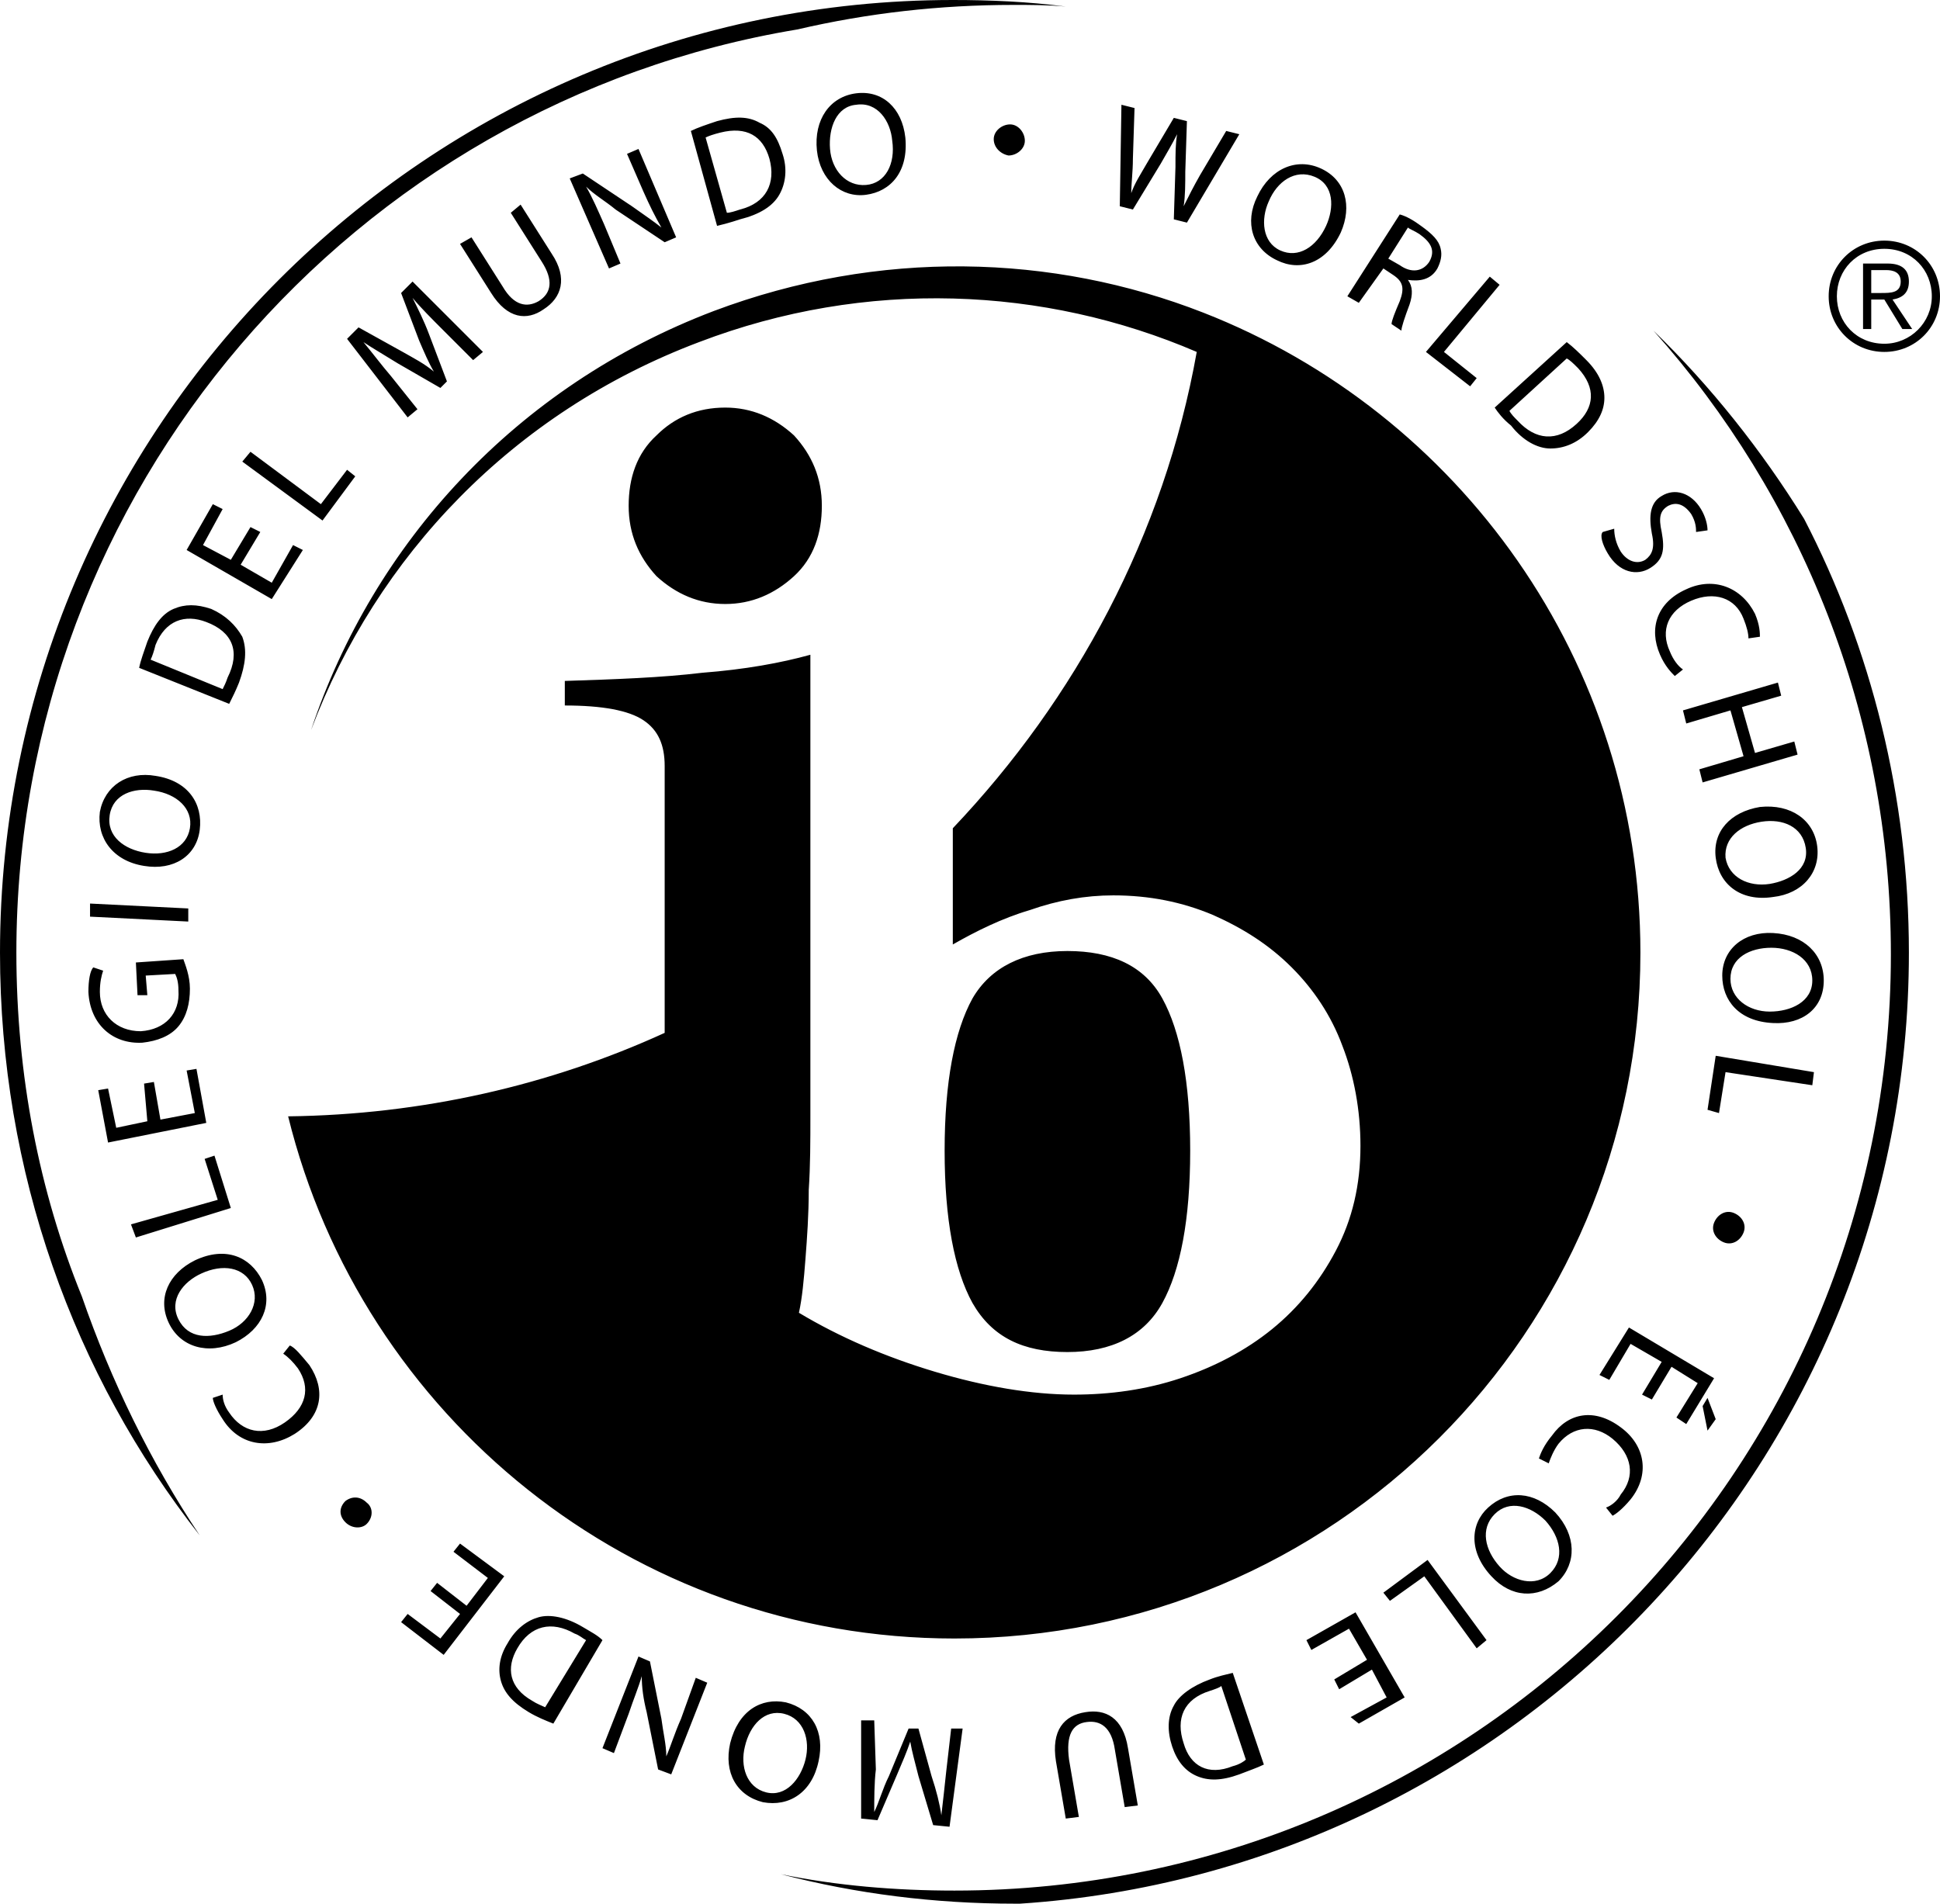 <?xml version="1.0" encoding="UTF-8"?> <svg xmlns="http://www.w3.org/2000/svg" xmlns:xlink="http://www.w3.org/1999/xlink" version="1.1" id="Layer_1" x="0px" y="0px" viewBox="0 0 118.5 116.3" style="enable-background:new 0 0 118.5 116.3;" xml:space="preserve"> <style type="text/css"> .st0{clip-path:url(#SVGID_00000019675037567533458810000018319023244793382031_);} </style> <g> <defs> <rect id="SVGID_1_" y="0" width="118.5" height="116.3"></rect> </defs> <clipPath id="SVGID_00000041275939341854266300000016047040797379772039_"> <use xlink:href="#SVGID_1_" style="overflow:visible;"></use> </clipPath> <g style="clip-path:url(#SVGID_00000041275939341854266300000016047040797379772039_);"> <path d="M104.3,87.4l-0.3-1.5l0.3-0.5l0.5,1.3L104.3,87.4z M103,87l1.7-2.8l-5.2-3.1L97.7,84l0.6,0.3l1.3-2.2l1.9,1.1l-1.2,2 l0.6,0.3l1.2-2l1.6,1l-1.3,2.1L103,87z M98.1,92.1l0.4,0.5c0.2-0.1,0.6-0.4,1.1-1c1.2-1.5,0.9-3.3-0.6-4.4 c-1.6-1.2-3.2-0.9-4.2,0.5c-0.5,0.6-0.7,1.1-0.8,1.4l0.6,0.3c0.1-0.3,0.3-0.8,0.6-1.2c0.9-1.1,2.2-1.2,3.3-0.3 c1.2,1,1.4,2.3,0.5,3.4C98.8,91.7,98.4,92,98.1,92.1z M91.1,96.3c-1.4-1.5-1.3-3.2-0.2-4.2c1.2-1.1,2.8-1,4.1,0.3 c1.3,1.4,1.3,3.1,0.2,4.2C93.9,97.7,92.3,97.6,91.1,96.3z M91.6,95.7c0.8,0.9,2.2,1.3,3.1,0.4c0.9-0.9,0.6-2.2-0.3-3.2 c-0.9-0.9-2.2-1.3-3.1-0.4C90.4,93.4,90.7,94.7,91.6,95.7z M90.2,100.7l0.6-0.5l-3.6-4.9l-2.7,2l0.4,0.5l2.1-1.5L90.2,100.7z M83,105.3l2.8-1.6l-3-5.2l-3,1.7l0.3,0.6l2.3-1.3l1.1,1.9l-2,1.2l0.3,0.6l2-1.2l0.9,1.7l-2.2,1.2L83,105.3z M73.9,102.6 c0.5-0.2,1-0.3,1.4-0.4l1.9,5.6c-0.4,0.2-1,0.4-1.5,0.6c-1.1,0.4-1.9,0.4-2.6,0.1c-0.7-0.3-1.2-0.9-1.5-1.8 c-0.3-0.9-0.3-1.8,0.1-2.5C72,103.6,72.8,103,73.9,102.6z M73.9,103.3c-1.6,0.5-2.1,1.7-1.6,3.2c0.4,1.4,1.5,2,3,1.4 c0.4-0.1,0.7-0.3,0.8-0.4l-1.5-4.5C74.5,103.1,74.2,103.2,73.9,103.3z M66.4,105.2c0.8-0.1,1.5,0.3,1.7,1.7l0.6,3.5l0.8-0.1 l-0.6-3.5c-0.3-1.9-1.4-2.4-2.6-2.2c-1.3,0.2-2.1,1.1-1.8,3l0.6,3.5l0.8-0.1l-0.6-3.5C65.1,106,65.5,105.3,66.4,105.2z M53.4,105.1h-0.8v6l1,0.1l1.2-2.8c0.3-0.7,0.6-1.4,0.8-2c0.1,0.6,0.3,1.3,0.5,2.1l0.9,3l1,0.1l0.8-6h-0.7l-0.3,2.6 c-0.1,0.9-0.2,1.9-0.3,2.7c-0.1-0.7-0.3-1.5-0.6-2.4l-0.8-2.9h-0.6l-1.2,2.9c-0.4,0.8-0.6,1.6-0.9,2.2c0-0.7,0-1.8,0.1-2.6 L53.4,105.1z M46.6,110.1c-1.6-0.4-2.4-1.8-2-3.6c0.5-2,1.9-2.8,3.4-2.5c1.6,0.4,2.4,1.8,2,3.6C49.6,109.5,48.2,110.4,46.6,110.1z M49.2,107.5c0.3-1.2-0.1-2.5-1.3-2.8c-1.2-0.3-2.1,0.7-2.4,2c-0.3,1.2,0.1,2.5,1.3,2.8S48.9,108.7,49.2,107.5z M41.6,105 c-0.4,0.9-0.6,1.6-0.9,2.3c0-0.7-0.2-1.5-0.3-2.3l-0.7-3.5l-0.7-0.3l-2.2,5.6l0.7,0.3l0.9-2.4c0.3-0.9,0.6-1.6,0.8-2.3 c0,0.7,0.1,1.4,0.3,2.2l0.7,3.5l0.8,0.3l2.2-5.6l-0.7-0.3L41.6,105z M35.6,99.4c0.5,0.3,0.9,0.5,1.2,0.8l-3,5.1 c-0.5-0.2-1-0.4-1.5-0.7c-1-0.6-1.5-1.2-1.7-1.9c-0.2-0.7-0.1-1.5,0.4-2.3c0.5-0.9,1.2-1.4,1.9-1.6C33.6,98.6,34.6,98.8,35.6,99.4 z M35.8,100.2c-0.2-0.1-0.4-0.3-0.7-0.4c-1.4-0.8-2.7-0.5-3.5,0.9c-0.7,1.2-0.5,2.4,0.9,3.2c0.3,0.2,0.6,0.3,0.8,0.4L35.8,100.2z M28.1,94.3l-0.4,0.5l2.1,1.6l-1.3,1.7l-1.8-1.4l-0.4,0.5l1.8,1.4l-1.2,1.5l-2-1.5l-0.4,0.5l2.6,2l3.7-4.8L28.1,94.3z M22.4,91.8 c-0.4-0.4-0.9-0.4-1.3-0.1c-0.4,0.4-0.4,0.9,0,1.3s1,0.4,1.3,0.1C22.8,92.7,22.8,92.1,22.4,91.8z M17.7,82.2l-0.4,0.5 c0.3,0.2,0.6,0.5,0.9,0.9c0.8,1.2,0.5,2.4-0.8,3.3c-1.3,0.9-2.6,0.6-3.4-0.6c-0.3-0.4-0.4-0.8-0.4-1.1L13,85.4 c0,0.2,0.2,0.7,0.6,1.3c1,1.6,2.8,1.9,4.4,0.9c1.7-1.1,1.9-2.7,0.9-4.2C18.4,82.8,18,82.3,17.7,82.2z M14.4,82 c-1.7,0.8-3.4,0.3-4.1-1.2s0-3,1.6-3.8c1.9-0.9,3.4-0.2,4.1,1.2C16.7,79.7,16,81.2,14.4,82z M14,81.3c1.2-0.5,1.9-1.7,1.4-2.8 s-1.8-1.3-3.1-0.7c-1.1,0.5-2,1.6-1.4,2.8C11.5,81.8,12.8,81.8,14,81.3z M8.3,75.6l5.8-1.8l-1-3.2l-0.6,0.2l0.8,2.5L8,74.8 L8.3,75.6z M12.6,68.6L12,65.3l-0.6,0.1l0.5,2.6l-2.1,0.4l-0.4-2.3l-0.6,0.1L9,68.5l-1.9,0.4l-0.5-2.4L6,66.6l0.6,3.2L12.6,68.6z M5.4,60.6c0.1,2,1.5,3.2,3.3,3.1c0.9-0.1,1.7-0.4,2.2-1c0.5-0.6,0.7-1.4,0.7-2.3c0-0.8-0.3-1.5-0.4-1.8l-2.9,0.2l0.1,2H9 l-0.1-1.2l1.8-0.1c0.1,0.2,0.2,0.5,0.2,1c0.1,1.4-0.8,2.4-2.3,2.5c-1.5,0-2.5-1-2.5-2.4c0-0.6,0.1-1,0.2-1.3l-0.6-0.2 C5.5,59.3,5.4,59.9,5.4,60.6z M5.5,56l6,0.3v-0.8l-6-0.3V56z M8.8,52.9c-1.9-0.3-2.9-1.7-2.7-3.3c0.3-1.6,1.7-2.5,3.4-2.2 c2,0.3,2.9,1.7,2.7,3.3C12,52.3,10.6,53.2,8.8,52.9z M8.9,52.1c1.3,0.2,2.5-0.3,2.7-1.5c0.2-1.2-0.8-2.1-2.2-2.3 c-1.2-0.2-2.5,0.2-2.7,1.5C6.5,51.1,7.6,51.9,8.9,52.1z M14.6,41.7c-0.2,0.5-0.4,0.9-0.6,1.3l-5.5-2.2c0.1-0.5,0.3-1,0.5-1.6 c0.4-1,0.9-1.7,1.6-2c0.7-0.3,1.4-0.3,2.3,0c0.9,0.4,1.5,1,1.9,1.7C15.1,39.7,15,40.6,14.6,41.7z M12.6,38 c-1.3-0.5-2.5-0.1-3.1,1.4c-0.1,0.4-0.2,0.7-0.3,0.9l4.4,1.8c0.1-0.2,0.2-0.4,0.3-0.7C14.7,39.8,14.2,38.6,12.6,38z M18.5,33.6 l-0.6-0.3l-1.3,2.3l-1.9-1.1l1.2-2l-0.6-0.3l-1.2,2l-1.7-0.9l1.2-2.2L13,30.8l-1.6,2.8l5.2,3L18.5,33.6z M19.6,30.8l-4.3-3.2 l-0.5,0.6l4.9,3.6l2-2.7l-0.5-0.4L19.6,30.8z M24.6,21.5L21.9,20l-0.7,0.7l3.7,4.8l0.6-0.5l-1.6-2c-0.6-0.7-1.2-1.5-1.7-2.1 c0.6,0.4,1.3,0.8,2.1,1.3l2.6,1.5l0.4-0.4l-1.1-2.9c-0.3-0.8-0.7-1.6-1-2.2c0.5,0.6,1.2,1.3,1.8,1.9l1.9,1.9l0.6-0.5l-4.3-4.3 l-0.7,0.7l1.1,2.9c0.3,0.7,0.6,1.4,0.9,1.9C25.9,22.2,25.3,21.9,24.6,21.5z M32.9,18.4c-0.7,0.4-1.5,0.3-2.2-0.9l-1.9-3l-0.7,0.4 l1.9,3c1,1.6,2.2,1.7,3.2,1c1.1-0.7,1.5-1.9,0.5-3.4l-1.9-3L31.2,13l1.9,3C33.8,17.1,33.7,17.9,32.9,18.4z M38.6,12.6l-3-2 l-0.8,0.3l2.4,5.5l0.7-0.3l-1-2.4c-0.4-0.9-0.7-1.6-1.1-2.3c0.5,0.5,1.2,0.9,1.8,1.4l3,2l0.7-0.3L39,9.1l-0.7,0.3l1,2.3 c0.4,0.9,0.7,1.5,1.1,2.2C39.9,13.5,39.3,13.1,38.6,12.6z M43.8,13.8L42.2,8c0.4-0.2,1-0.4,1.6-0.6c1.1-0.3,1.9-0.3,2.6,0.1 c0.7,0.3,1.1,0.9,1.4,1.9c0.3,0.9,0.2,1.8-0.2,2.5c-0.4,0.7-1.2,1.2-2.4,1.5C44.6,13.6,44.2,13.7,43.8,13.8z M43.1,8.4l1.3,4.6 c0.2,0,0.5-0.1,0.8-0.2c1.6-0.4,2.2-1.6,1.8-3.1c-0.4-1.4-1.4-2-3-1.6C43.6,8.2,43.3,8.3,43.1,8.4z M49.9,9.2 c-0.2-1.9,0.8-3.3,2.4-3.5c1.6-0.2,2.8,0.9,3,2.7c0.2,2.1-0.9,3.3-2.4,3.5C51.4,12.1,50.1,11,49.9,9.2z M50.7,9.1 c0.1,1.3,1,2.3,2.2,2.2c1.2-0.1,1.8-1.3,1.6-2.7c-0.1-1.2-0.9-2.4-2.2-2.2C51.1,6.5,50.6,7.8,50.7,9.1z M61.6,9.5 c0.5,0,1-0.4,1-0.9s-0.4-1-0.9-1s-1,0.4-1,0.9S61.1,9.4,61.6,9.5z M70.9,10c0.4-0.7,0.7-1.2,1-1.8c-0.1,0.6-0.1,1.2-0.1,2 l-0.1,3.2l0.8,0.2l3.2-5.4L74.9,8l-1.6,2.7c-0.4,0.7-0.7,1.3-1,1.9c0.1-0.6,0.1-1.4,0.1-2.1l0.1-3.1l-0.8-0.2l-1.6,2.7 c-0.4,0.7-0.8,1.3-1,1.9c0-0.6,0.1-1.3,0.1-2.1l0.1-3.1l-0.8-0.2l-0.1,6.2l0.8,0.2L70.9,10z M76.8,12c0.8-1.7,2.4-2.4,3.9-1.7 s1.9,2.3,1.2,3.9c-0.9,1.9-2.5,2.4-3.9,1.7C76.5,15.2,76,13.6,76.8,12z M78.2,15.3c1.1,0.5,2.2-0.2,2.8-1.5c0.5-1.1,0.5-2.5-0.7-3 c-1.2-0.5-2.3,0.3-2.8,1.5C77,13.4,77.1,14.8,78.2,15.3z M83,18.5l-0.7-0.4l3.2-5c0.4,0.1,0.9,0.4,1.3,0.7 c0.7,0.5,1.1,0.9,1.2,1.4c0.1,0.4,0,0.8-0.2,1.2c-0.4,0.7-1.1,0.8-1.8,0.7c0.3,0.4,0.3,0.9,0.1,1.5c-0.3,0.8-0.5,1.4-0.5,1.6 L85,19.8c0-0.2,0.2-0.7,0.5-1.4c0.3-0.8,0.2-1.2-0.4-1.6l-0.6-0.4L83,18.5z M84.8,15.8l0.7,0.4c0.7,0.5,1.4,0.4,1.8-0.2 c0.4-0.7,0.1-1.2-0.6-1.7c-0.3-0.2-0.6-0.3-0.7-0.4L84.8,15.8z M89.8,23.6l0.4-0.5l-2-1.6l3.4-4.1L91,16.9l-3.9,4.6L89.8,23.6z M91.3,24.9l4.4-4c0.4,0.3,0.8,0.7,1.2,1.1c0.8,0.8,1.1,1.6,1.1,2.3c0,0.7-0.3,1.4-1,2.1c-0.7,0.7-1.5,1-2.3,1 c-0.8,0-1.7-0.5-2.4-1.4C91.8,25.6,91.5,25.2,91.3,24.9z M92.2,25.1c0.1,0.2,0.3,0.4,0.5,0.6c1.1,1.2,2.4,1.3,3.6,0.2 c1.1-1,1.2-2.2,0.1-3.4c-0.3-0.3-0.5-0.5-0.7-0.6L92.2,25.1z M98.2,33.8c0.7,1.2,1.8,1.4,2.6,0.9c0.8-0.5,0.9-1.1,0.7-2.2 c-0.2-0.9-0.1-1.3,0.4-1.6c0.4-0.2,0.9-0.2,1.4,0.5c0.3,0.5,0.3,0.9,0.3,1.1l0.7-0.1c0-0.3-0.1-0.8-0.4-1.3 c-0.6-1-1.6-1.3-2.4-0.8c-0.7,0.4-0.8,1.2-0.6,2.3c0.2,0.9,0,1.3-0.4,1.6c-0.5,0.3-1.1,0.1-1.5-0.5c-0.3-0.5-0.4-1-0.4-1.4 l-0.7,0.2C97.7,32.7,97.9,33.3,98.2,33.8z M103,36c-1.8,0.8-2.3,2.4-1.6,4c0.3,0.7,0.7,1.1,0.9,1.3l0.5-0.4 c-0.3-0.2-0.6-0.6-0.8-1.1c-0.6-1.3-0.1-2.5,1.3-3.1c1.4-0.6,2.7-0.2,3.2,1.1c0.2,0.5,0.3,0.9,0.3,1.2l0.7-0.1 c0-0.2,0-0.7-0.3-1.4C106.4,35.9,104.7,35.2,103,36z M108.6,41.7l-5.8,1.7l0.2,0.8l2.7-0.8l0.8,2.8l-2.7,0.8l0.2,0.8l5.8-1.7 l-0.2-0.8l-2.4,0.7l-0.8-2.8l2.4-0.7L108.6,41.7z M111,51.7c0.2,1.6-0.9,2.9-2.7,3.1c-2,0.3-3.3-0.8-3.5-2.4 c-0.2-1.6,0.9-2.8,2.7-3.1C109.4,49.1,110.8,50.1,111,51.7z M110.3,51.8c-0.2-1.3-1.4-1.8-2.7-1.6c-1.3,0.2-2.3,1-2.2,2.2 c0.2,1.2,1.4,1.8,2.7,1.6C109.3,53.8,110.5,53.1,110.3,51.8z M111.4,59.9c0,1.7-1.3,2.7-3.1,2.6c-2.1-0.1-3.1-1.4-3.1-2.9 c0-1.6,1.3-2.7,3.1-2.6C110.2,57.1,111.4,58.3,111.4,59.9z M110.7,59.9c0-1.3-1.2-2-2.5-2c-1.3,0-2.5,0.6-2.5,1.9 c0,1.2,1.1,2,2.4,2C109.4,61.8,110.7,61.2,110.7,59.9z M110.8,65.5l-6-1l-0.5,3.3L105,68l0.4-2.5l5.3,0.8L110.8,65.5z M105.3,75.9 c0.5,0.2,1-0.1,1.2-0.6s-0.1-1-0.6-1.2c-0.5-0.2-1,0.1-1.2,0.6C104.5,75.2,104.8,75.7,105.3,75.9z M100.2,58.2 c0-17.8-11.1-33-26.7-39.1c-9.2-3.6-19.8-3.9-29.9-0.1C31.5,23.6,22.8,33.2,19,44.6C23,34,31.3,25.2,42.7,20.9 c10.2-3.9,21.1-3.4,30.4,0.6c-2,11.2-7.4,21.2-14.9,29.1v7.1c1.4-0.8,3-1.6,4.7-2.1c1.7-0.6,3.4-0.9,5.1-0.9 c2.2,0,4.2,0.4,6.1,1.2c1.8,0.8,3.4,1.8,4.8,3.2c1.3,1.3,2.4,2.9,3.1,4.8c0.7,1.8,1.1,3.9,1.1,6.1c0,2.4-0.5,4.5-1.5,6.4 s-2.3,3.5-3.9,4.8c-1.6,1.3-3.5,2.3-5.6,3c-2.1,0.7-4.3,1-6.5,1c-2.6,0-5.5-0.5-8.5-1.4c-3-0.9-5.8-2.1-8.3-3.6 c0.2-0.9,0.3-2,0.4-3.3c0.1-1.3,0.2-2.7,0.2-4.2c0.1-1.5,0.1-3,0.1-4.6s0-3.1,0-4.4V40c-1.8,0.5-4,0.9-6.6,1.1 c-2.5,0.3-5.3,0.4-8.4,0.5v1.5c2.3,0,3.9,0.3,4.8,0.9c0.9,0.6,1.3,1.5,1.3,2.8v16.3c-7,3.2-14.8,5-23,5.1 c4.5,18.3,21,31.9,40.7,31.9C81.4,100.1,100.2,81.4,100.2,58.2z M48.5,35.2c1.2-1.1,1.7-2.6,1.7-4.3c0-1.7-0.6-3.1-1.7-4.3 c-1.2-1.1-2.6-1.7-4.2-1.7c-1.7,0-3.1,0.6-4.2,1.7c-1.2,1.1-1.7,2.6-1.7,4.3c0,1.7,0.6,3.1,1.7,4.3c1.2,1.1,2.6,1.7,4.2,1.7 C45.9,36.9,47.3,36.3,48.5,35.2z M65.2,82.6c2.7,0,4.7-1,5.8-3s1.7-5.1,1.7-9.3c0-4.2-0.6-7.3-1.7-9.3s-3.1-2.9-5.8-2.9 c-2.7,0-4.7,1-5.8,2.9c-1.1,2-1.7,5.1-1.7,9.3c0,4.2,0.6,7.3,1.7,9.3C60.6,81.7,62.5,82.6,65.2,82.6z M101,20.2 c9,10.1,14.5,23.4,14.5,38.1c0,31.6-25.6,57.2-57.2,57.2c-3.6,0-7.2-0.3-10.6-1c4.6,1.2,9.4,1.8,14.3,1.8c0.1,0,0.2,0,0.3,0 c30.3-2,54.3-27.3,54.3-58.1c0-9.5-2.3-18.6-6.4-26.5C107.6,27.5,104.5,23.6,101,20.2z M1,58.2C1,29.9,21.6,6.3,48.7,1.8 c4.3-1,8.7-1.5,13.2-1.5c1.1,0,2.1,0,3.2,0.1C62.8,0.1,60.5,0,58.2,0C26.1,0,0,26.1,0,58.2C0,71.6,4.5,84,12.2,93.8 c-3-4.5-5.4-9.4-7.2-14.6C2.4,72.8,1,65.7,1,58.2z M115.6,18.3l1.2,1.8h-0.6l-1.1-1.8h-0.8v1.8h-0.5v-4h1.5c0.9,0,1.3,0.4,1.3,1.1 C116.6,17.9,116.2,18.2,115.6,18.3z M116.1,17.2c0-0.6-0.5-0.7-0.9-0.7h-0.9v1.4h0.6C115.5,17.9,116.1,17.9,116.1,17.2z M118.5,18.1c0,1.9-1.5,3.4-3.4,3.4s-3.4-1.5-3.4-3.4s1.5-3.4,3.4-3.4S118.5,16.2,118.5,18.1z M118,18.1c0-1.6-1.2-2.9-2.9-2.9 c-1.7,0-2.9,1.3-2.9,2.9s1.2,2.9,2.9,2.9C116.7,21,118,19.7,118,18.1z"></path> </g> </g> </svg> 